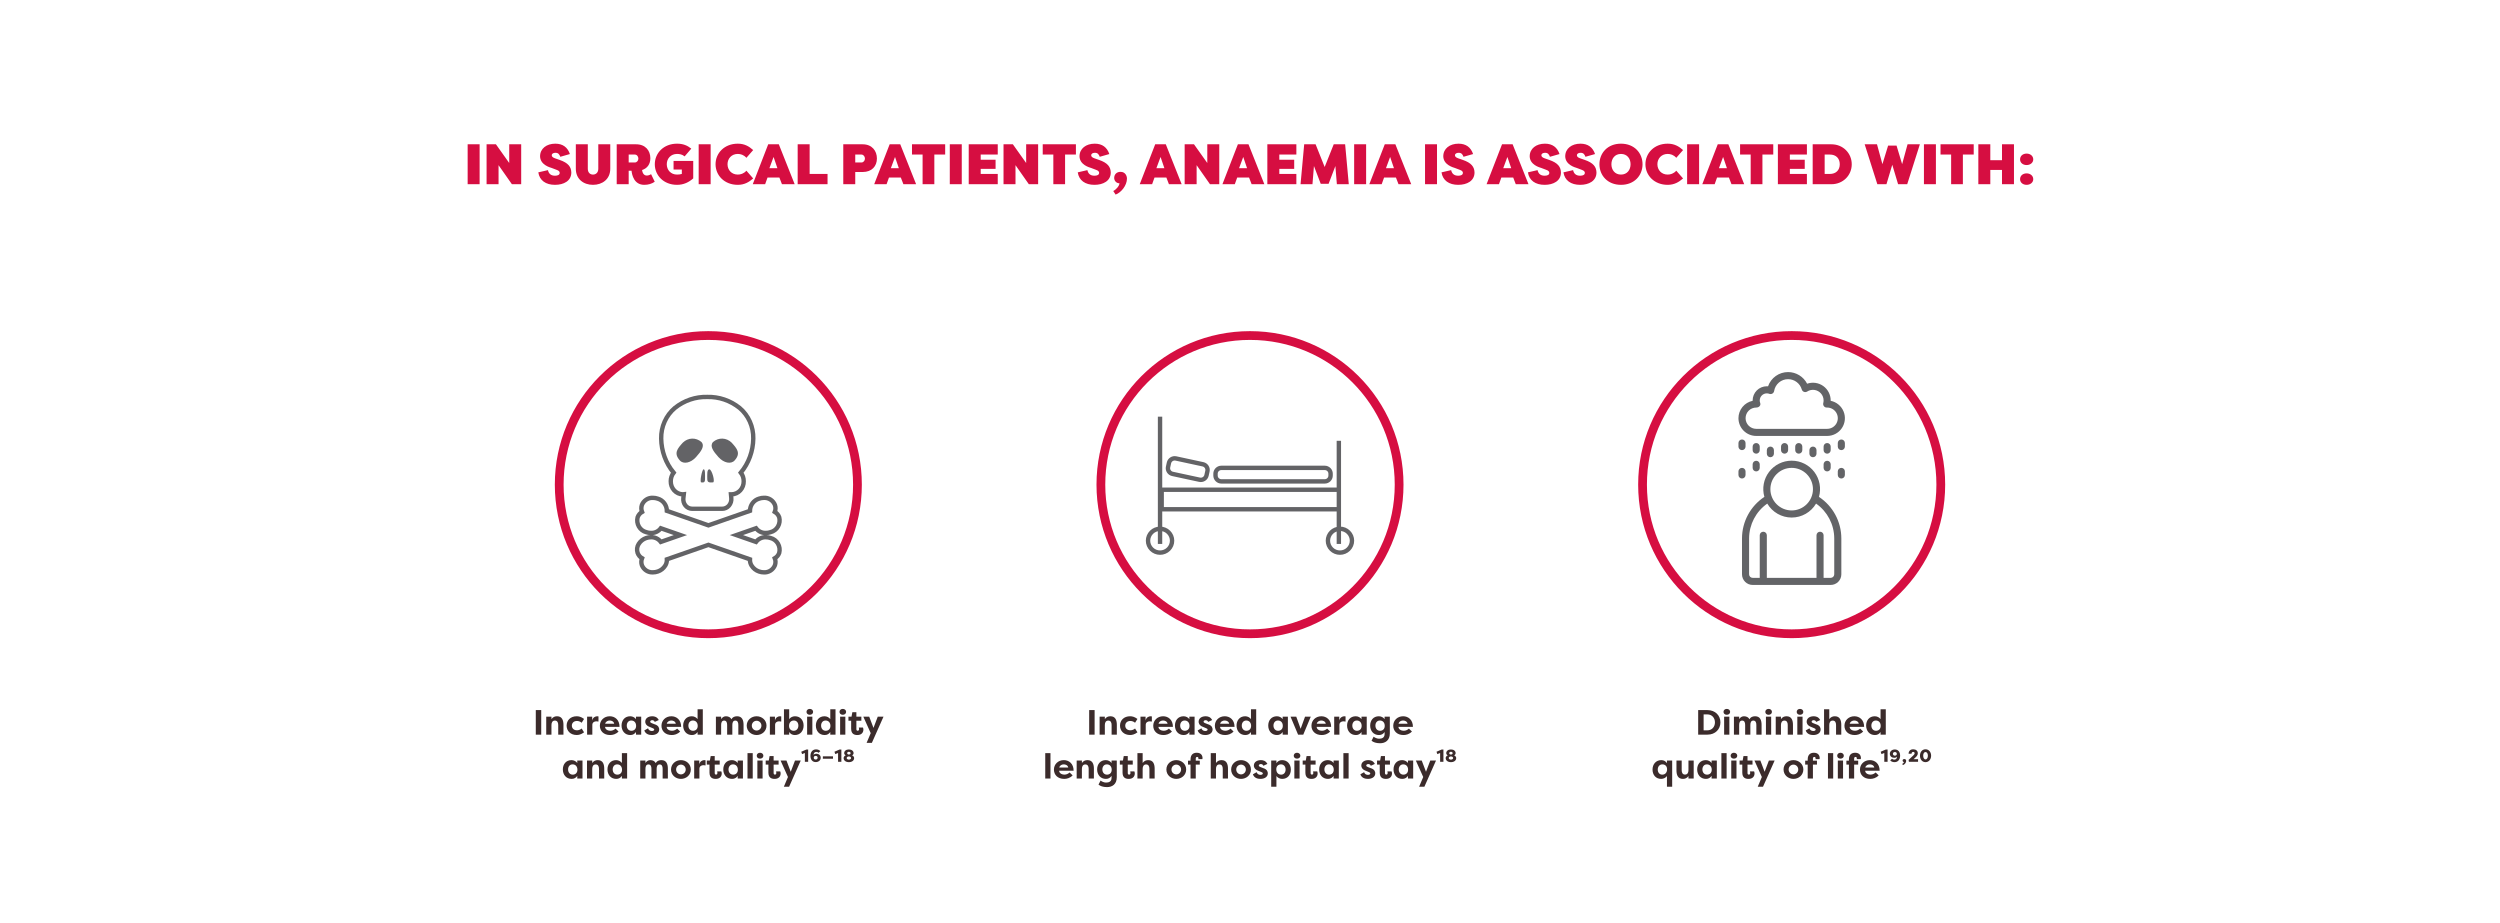 <svg width="1140" height="421" viewBox="0 0 1140 421" fill="none" xmlns="http://www.w3.org/2000/svg">
<rect width="1140" height="421" fill="white"/>
<path d="M218.708 65.8H213.248V84H218.708V65.8ZM233.425 84H237.663V65.8H232.203V74.328L226.145 65.8H221.881V84H227.341V75.316L233.425 84ZM245.468 78.592C246.014 82.258 248.848 84.286 253.086 84.286C257.038 84.286 260.522 82.518 260.522 78.644C260.444 76.122 259.17 74.276 255.114 72.898L253.086 72.196C251.968 71.806 251.604 71.338 251.604 70.818C251.604 70.012 252.41 69.674 253.32 69.674C254.646 69.674 255.114 70.48 255.504 71.494L259.872 70.246C258.832 67.204 256.674 65.514 253.216 65.514C249.238 65.514 246.274 67.75 246.274 71.286C246.352 75.16 250.72 76.33 251.63 76.616L253.684 77.396C255.01 77.812 255.218 78.384 255.218 78.826C255.218 79.736 254.334 80.126 253.086 80.126C251.292 80.126 250.226 79.268 249.862 77.578L245.468 78.592ZM262.577 65.8V76.954C262.577 81.712 266.139 84.286 270.403 84.286C274.667 84.286 278.281 81.712 278.281 76.954V65.8H272.821V76.954C272.821 78.696 271.729 79.606 270.403 79.606C269.077 79.606 268.037 78.696 268.037 76.954V65.8H262.577ZM287.978 77.864C288.186 79.736 289.096 84.286 293.802 84.286C295.596 84.286 297.182 83.818 298.56 82.882L296.896 79.424C296.194 79.866 295.544 80.048 294.92 80.048C293.854 80.048 293.022 79.268 292.788 77.526C295.18 76.772 296.558 74.848 296.558 72.144C296.558 68.686 294.322 65.8 290.058 65.8H281.218V84H286.678V77.864H287.978ZM286.678 70.48H289.486C290.422 70.48 291.098 71.364 291.098 72.326C291.098 73.236 290.422 74.094 289.486 74.094H286.678V70.48ZM315.229 67.776C313.435 66.346 311.511 65.514 308.729 65.514C302.619 65.514 298.589 69.83 298.589 74.9C298.589 79.97 302.619 84.286 308.729 84.286C311.771 84.286 314.137 83.09 316.113 81.348V73.392H307.143V77.318H310.913V79.32C310.289 79.528 309.327 79.606 308.729 79.606C305.921 79.606 304.049 77.526 304.049 74.9C304.049 72.274 305.921 70.194 308.729 70.194C309.847 70.194 311.069 70.376 312.187 71.312L315.229 67.776ZM324.054 65.8H318.594V84H324.054V65.8ZM326.291 74.9C326.291 79.97 330.321 84.286 336.431 84.286C339.447 84.286 341.501 83.064 343.451 81.374L340.357 77.838C339.135 79.216 337.679 79.606 336.431 79.606C333.623 79.606 331.751 77.526 331.751 74.9C331.751 72.274 333.623 70.194 336.431 70.194C337.679 70.194 339.135 70.584 340.357 71.962L343.451 68.426C341.501 66.684 339.447 65.514 336.431 65.514C330.321 65.514 326.291 69.83 326.291 74.9ZM348.901 84L349.993 80.958H355.401L356.571 84H362.369L355.141 65.8H350.305L343.259 84H348.901ZM352.749 71.572L354.491 76.694H350.851L352.749 71.572ZM369.198 65.8H363.738V84H377.362V79.32H369.198V65.8ZM389.993 70.48H392.801C393.737 70.48 394.413 71.364 394.413 72.326C394.413 73.236 393.737 74.094 392.801 74.094H389.993V70.48ZM393.373 78.436C397.585 78.436 399.873 75.758 399.873 72.274C399.873 68.79 397.637 65.8 393.373 65.8H384.533V84H389.993V78.436H393.373ZM404.278 84L405.37 80.958H410.778L411.948 84H417.746L410.518 65.8H405.682L398.636 84H404.278ZM408.126 71.572L409.868 76.694H406.228L408.126 71.572ZM415.866 65.8V70.48H420.702V84H426.058V70.48H430.998V65.8H415.866ZM438.566 65.8H433.106V84H438.566V65.8ZM454.972 84V79.32H447.198V77.006H453.984V72.846H447.198V70.48H454.972V65.8H441.738V84H454.972ZM469.151 84H473.389V65.8H467.929V74.328L461.871 65.8H457.607V84H463.067V75.316L469.151 84ZM475.483 65.8V70.48H480.319V84H485.675V70.48H490.615V65.8H475.483ZM491.452 78.592C491.998 82.258 494.832 84.286 499.07 84.286C503.022 84.286 506.506 82.518 506.506 78.644C506.428 76.122 505.154 74.276 501.098 72.898L499.07 72.196C497.952 71.806 497.588 71.338 497.588 70.818C497.588 70.012 498.394 69.674 499.304 69.674C500.63 69.674 501.098 70.48 501.488 71.494L505.856 70.246C504.816 67.204 502.658 65.514 499.2 65.514C495.222 65.514 492.258 67.75 492.258 71.286C492.336 75.16 496.704 76.33 497.614 76.616L499.668 77.396C500.994 77.812 501.202 78.384 501.202 78.826C501.202 79.736 500.318 80.126 499.07 80.126C497.276 80.126 496.21 79.268 495.846 77.578L491.452 78.592ZM508.718 88.732C511.24 87.822 513.892 84.572 513.892 81.426C513.892 80.36 513.242 78.358 510.954 78.358C509.056 78.358 508.068 79.684 508.068 81.166C508.068 82.284 508.926 83.584 510.486 83.584C510.408 84.91 508.692 86.626 507.652 87.12L508.718 88.732ZM525.366 84L526.458 80.958H531.866L533.036 84H538.834L531.606 65.8H526.77L519.724 84H525.366ZM529.214 71.572L530.956 76.694H527.316L529.214 71.572ZM551.747 84H555.985V65.8H550.525V74.328L544.467 65.8H540.203V84H545.663V75.316L551.747 84ZM563.071 84L564.163 80.958H569.571L570.741 84H576.539L569.311 65.8H564.475L557.429 84H563.071ZM566.919 71.572L568.661 76.694H565.021L566.919 71.572ZM591.142 84V79.32H583.368V77.006H590.154V72.846H583.368V70.48H591.142V65.8H577.908V84H591.142ZM605.841 83.818L608.935 75.706L609.611 84H615.045L613.381 65.8H608.181L604.047 76.148L599.913 65.8H594.713L593.049 84H598.483L599.159 75.706L602.253 83.818H605.841ZM622.952 65.8H617.492V84H622.952V65.8ZM630.051 84L631.143 80.958H636.551L637.721 84H643.519L636.291 65.8H631.455L624.409 84H630.051ZM633.899 71.572L635.641 76.694H632.001L633.899 71.572ZM655.275 65.8H649.815V84H655.275V65.8ZM657.329 78.592C657.875 82.258 660.709 84.286 664.947 84.286C668.899 84.286 672.383 82.518 672.383 78.644C672.305 76.122 671.031 74.276 666.975 72.898L664.947 72.196C663.829 71.806 663.465 71.338 663.465 70.818C663.465 70.012 664.271 69.674 665.181 69.674C666.507 69.674 666.975 70.48 667.365 71.494L671.733 70.246C670.693 67.204 668.535 65.514 665.077 65.514C661.099 65.514 658.135 67.75 658.135 71.286C658.213 75.16 662.581 76.33 663.491 76.616L665.545 77.396C666.871 77.812 667.079 78.384 667.079 78.826C667.079 79.736 666.195 80.126 664.947 80.126C663.153 80.126 662.087 79.268 661.723 77.578L657.329 78.592ZM683.524 84L684.616 80.958H690.024L691.194 84H696.992L689.764 65.8H684.928L677.882 84H683.524ZM687.372 71.572L689.114 76.694H685.474L687.372 71.572ZM696.736 78.592C697.282 82.258 700.116 84.286 704.354 84.286C708.306 84.286 711.79 82.518 711.79 78.644C711.712 76.122 710.438 74.276 706.382 72.898L704.354 72.196C703.236 71.806 702.872 71.338 702.872 70.818C702.872 70.012 703.678 69.674 704.588 69.674C705.914 69.674 706.382 70.48 706.772 71.494L711.14 70.246C710.1 67.204 707.942 65.514 704.484 65.514C700.506 65.514 697.542 67.75 697.542 71.286C697.62 75.16 701.988 76.33 702.898 76.616L704.952 77.396C706.278 77.812 706.486 78.384 706.486 78.826C706.486 79.736 705.602 80.126 704.354 80.126C702.56 80.126 701.494 79.268 701.13 77.578L696.736 78.592ZM712.935 78.592C713.481 82.258 716.315 84.286 720.553 84.286C724.505 84.286 727.989 82.518 727.989 78.644C727.911 76.122 726.637 74.276 722.581 72.898L720.553 72.196C719.435 71.806 719.071 71.338 719.071 70.818C719.071 70.012 719.877 69.674 720.787 69.674C722.113 69.674 722.581 70.48 722.971 71.494L727.339 70.246C726.299 67.204 724.141 65.514 720.683 65.514C716.705 65.514 713.741 67.75 713.741 71.286C713.819 75.16 718.187 76.33 719.097 76.616L721.151 77.396C722.477 77.812 722.685 78.384 722.685 78.826C722.685 79.736 721.801 80.126 720.553 80.126C718.759 80.126 717.693 79.268 717.329 77.578L712.935 78.592ZM739.17 84.286C745.306 84.286 748.998 79.97 748.998 74.9C748.998 69.83 745.306 65.514 739.17 65.514C733.034 65.514 729.342 69.83 729.342 74.9C729.342 79.97 733.034 84.286 739.17 84.286ZM739.17 79.606C736.362 79.606 734.802 77.448 734.802 74.9C734.802 72.326 736.362 70.194 739.17 70.194C741.978 70.194 743.538 72.326 743.538 74.9C743.538 77.448 741.978 79.606 739.17 79.606ZM750.314 74.9C750.314 79.97 754.344 84.286 760.454 84.286C763.47 84.286 765.524 83.064 767.474 81.374L764.38 77.838C763.158 79.216 761.702 79.606 760.454 79.606C757.646 79.606 755.774 77.526 755.774 74.9C755.774 72.274 757.646 70.194 760.454 70.194C761.702 70.194 763.158 70.584 764.38 71.962L767.474 68.426C765.524 66.684 763.47 65.514 760.454 65.514C754.344 65.514 750.314 69.83 750.314 74.9ZM774.788 65.8H769.328V84H774.788V65.8ZM781.887 84L782.979 80.958H788.387L789.557 84H795.355L788.127 65.8H783.291L776.245 84H781.887ZM785.735 71.572L787.477 76.694H783.837L785.735 71.572ZM793.475 65.8V70.48H798.311V84H803.667V70.48H808.607V65.8H793.475ZM823.949 84V79.32H816.175V77.006H822.961V72.846H816.175V70.48H823.949V65.8H810.715V84H823.949ZM835.138 84C840.442 84 844.394 79.944 844.394 74.9C844.394 69.882 840.442 65.8 835.138 65.8H826.584V84H835.138ZM834.384 70.48C837.192 70.454 838.934 72.196 838.934 74.9C838.934 77.604 837.192 79.32 834.384 79.32H832.044V70.48H834.384ZM864.827 66.398H860.979L858.379 74.848L855.909 65.8H850.293L856.065 84H860.225L862.877 75.134L865.529 84H869.689L875.461 65.8H869.845L867.375 74.848L864.827 66.398ZM882.775 65.8H877.315V84H882.775V65.8ZM884.881 65.8V70.48H889.717V84H895.073V70.48H900.013V65.8H884.881ZM918.371 84V65.8H912.911V73.054H907.581V65.8H902.121V84H907.581V77.5H912.911V84H918.371ZM921.155 81.712C921.155 83.194 922.377 84.286 924.145 84.286C925.835 84.286 927.161 83.194 927.161 81.712C927.161 80.152 925.835 79.06 924.145 79.06C922.377 79.06 921.155 80.152 921.155 81.712ZM921.155 72.69C921.155 74.172 922.377 75.264 924.145 75.264C925.835 75.264 927.161 74.172 927.161 72.69C927.161 71.13 925.835 70.038 924.145 70.038C922.377 70.038 921.155 71.13 921.155 72.69Z" fill="#D60E41"/>
<circle cx="323" cy="221" r="68" fill="white" stroke="#D60E41" stroke-width="4"/>
<path d="M343.496 199.998C343.55 197.324 343.016 194.674 341.934 192.251C340.853 189.827 339.253 187.696 337.258 186.02C333.032 182.636 327.824 180.867 322.501 181.008C317.18 180.868 311.973 182.637 307.749 186.02C305.752 187.694 304.15 189.825 303.067 192.249C301.985 194.673 301.45 197.324 301.504 199.998C301.587 205.714 303.597 211.216 307.179 215.539C306.323 216.639 305.86 218.015 305.869 219.432C305.834 220.981 306.39 222.481 307.413 223.604C308.436 224.726 309.844 225.379 311.327 225.419C311.489 225.42 311.65 225.411 311.811 225.393L311.617 227.097C311.538 227.713 311.584 228.339 311.752 228.935C311.92 229.532 312.206 230.084 312.593 230.557C312.979 231.018 313.456 231.386 313.991 231.635C314.527 231.884 315.108 232.009 315.694 232H329.297C329.885 232.007 330.467 231.883 331.005 231.635C331.544 231.387 332.025 231.022 332.416 230.564C332.811 230.097 333.109 229.55 333.29 228.957C333.472 228.363 333.533 227.737 333.47 227.118L333.314 225.405C333.434 225.405 333.557 225.419 333.677 225.419C335.159 225.376 336.565 224.723 337.586 223.601C338.608 222.479 339.163 220.98 339.129 219.432C339.138 218.014 338.674 216.638 337.817 215.539C341.401 211.217 343.412 205.714 343.496 199.998V199.998Z" stroke="#636366" stroke-width="2"/>
<path d="M319.849 201.548C321.499 203.378 319.772 205.786 317.366 208.455C314.959 211.123 311.666 211.801 310.016 209.973C307.028 206.659 308.979 204.496 311.385 201.828C312.541 200.7 314.023 200.055 315.571 200.003C317.118 199.952 318.633 200.499 319.849 201.548Z" fill="#636366"/>
<path d="M325.151 201.547C323.501 203.377 325.229 205.787 327.636 208.456C330.042 211.124 333.333 211.802 334.983 209.972C337.973 206.66 336.022 204.495 333.613 201.829C332.458 200.702 330.977 200.055 329.429 200.003C327.882 199.952 326.367 200.498 325.151 201.547Z" fill="#636366"/>
<path d="M321.489 218.472C321.489 220.335 320.54 219.971 319.765 219.971C318.99 219.971 320.086 214 320.861 214C321.636 214 321.489 216.608 321.489 218.472Z" fill="#636366"/>
<path d="M322.516 218.472C322.516 220.335 323.94 219.971 325.103 219.971C326.266 219.971 324.619 214 323.459 214C322.298 214 322.516 216.608 322.516 218.472Z" fill="#636366"/>
<path d="M351.429 245.349C350.715 245.099 349.966 244.97 349.212 244.97C348.354 244.939 347.502 245.117 346.724 245.491C345.947 245.864 345.267 246.422 344.742 247.118L335.8 244L344.742 240.882C345.267 241.578 345.947 242.137 346.724 242.511C347.501 242.884 348.354 243.063 349.212 243.032C349.966 243.032 350.715 242.904 351.429 242.653C352.118 242.473 352.765 242.155 353.334 241.717C353.903 241.28 354.383 240.731 354.745 240.104C355.107 239.476 355.345 238.782 355.446 238.06C355.546 237.338 355.507 236.603 355.33 235.896C354.964 234.858 354.248 233.987 353.311 233.442C353.708 232.425 353.73 231.296 353.375 230.264C352.969 229.252 352.267 228.395 351.365 227.812C350.463 227.228 349.406 226.948 348.342 227.008C347.587 227.009 346.838 227.138 346.125 227.389C344.943 227.733 343.901 228.459 343.155 229.459C342.408 230.459 341.996 231.68 341.981 232.94L323.04 239.557L304.096 232.947C304.081 231.688 303.67 230.467 302.923 229.467C302.177 228.467 301.136 227.74 299.954 227.397C299.24 227.146 298.49 227.017 297.735 227.015C296.671 226.954 295.614 227.234 294.712 227.817C293.81 228.4 293.107 229.257 292.702 230.268C292.35 231.302 292.375 232.43 292.77 233.447C291.833 233.99 291.116 234.859 290.747 235.896C290.57 236.603 290.531 237.338 290.631 238.06C290.732 238.782 290.97 239.476 291.332 240.104C291.694 240.731 292.174 241.28 292.743 241.717C293.312 242.155 293.959 242.473 294.648 242.653C295.362 242.904 296.111 243.032 296.865 243.032C297.723 243.063 298.576 242.884 299.353 242.511C300.13 242.137 300.81 241.578 301.335 240.882L310.277 244L301.335 247.118C300.81 246.422 300.13 245.864 299.353 245.491C298.575 245.117 297.723 244.939 296.865 244.97C296.111 244.97 295.362 245.099 294.648 245.349C293.248 245.816 292.048 246.765 291.25 248.035C290.868 248.629 290.623 249.304 290.536 250.01C290.449 250.716 290.521 251.433 290.747 252.106C291.116 253.144 291.833 254.012 292.77 254.556C292.373 255.572 292.349 256.701 292.702 257.734C293.107 258.745 293.81 259.602 294.712 260.185C295.614 260.768 296.671 261.049 297.735 260.987C298.49 260.986 299.24 260.857 299.954 260.606C301.354 260.14 302.553 259.191 303.35 257.922C303.885 257.07 304.147 256.068 304.098 255.055L323.04 248.45L341.979 255.055C341.928 256.069 342.188 257.073 342.723 257.927C343.52 259.198 344.723 260.146 346.125 260.611C346.838 260.862 347.587 260.991 348.342 260.992C349.406 261.053 350.463 260.772 351.364 260.189C352.266 259.606 352.969 258.75 353.375 257.739C353.73 256.707 353.708 255.577 353.311 254.56C354.248 254.015 354.964 253.145 355.33 252.106C355.507 251.4 355.546 250.665 355.446 249.943C355.345 249.221 355.107 248.526 354.745 247.898C354.383 247.271 353.903 246.723 353.334 246.285C352.765 245.848 352.118 245.53 351.429 245.349V245.349Z" stroke="#636366" stroke-width="2"/>
<path d="M246.8 323.8V335H244.32V323.8H246.8ZM249.079 335V326.792H251.463V327.912C252.151 326.952 253.015 326.616 254.007 326.616C256.311 326.616 256.935 328.456 256.935 330.536V335H254.551V330.584C254.551 329.448 254.135 328.584 253.031 328.584C251.927 328.584 251.463 329.464 251.463 330.6V335H249.079ZM258.379 330.888C258.379 328.456 260.155 326.616 262.971 326.616C263.819 326.616 264.923 326.792 266.331 327.832L265.243 329.576C264.443 328.856 263.499 328.76 263.083 328.76C261.691 328.76 260.763 329.64 260.763 330.888C260.763 332.136 261.691 333.016 263.083 333.016C263.499 333.016 264.443 332.92 265.243 332.2L266.331 333.944C264.923 334.984 263.819 335.16 262.971 335.16C260.155 335.16 258.379 333.32 258.379 330.888ZM270.039 326.792V328.584C270.311 327.096 271.575 326.616 272.295 326.616C272.567 326.616 272.647 326.632 272.903 326.68V329.032C272.567 328.952 272.135 328.92 271.895 328.92C270.999 328.92 270.103 329.448 270.103 330.536V335H267.719V326.792H270.039ZM278.031 328.552C277.263 328.552 276.239 328.904 275.951 330.008H280.063C279.903 328.952 278.831 328.552 278.031 328.552ZM280.687 332.248L282.063 333.56C280.895 334.84 279.343 335.176 278.239 335.176C275.199 335.176 273.535 333.272 273.535 330.936C273.535 328.52 275.423 326.616 278.063 326.616C280.335 326.616 282.511 328.184 282.511 331.448H275.903C275.951 332.472 276.895 333.224 278.415 333.224C279.263 333.224 280.111 332.792 280.687 332.248ZM285.811 330.872C285.811 332.184 286.611 333.24 287.923 333.24C289.091 333.24 290.067 332.488 290.067 331C290.067 329.48 289.155 328.552 287.859 328.552C286.547 328.552 285.811 329.608 285.811 330.872ZM290.003 326.792H292.387V335H290.003V333.8C289.411 334.648 288.627 335.176 287.427 335.176C284.931 335.176 283.427 333.256 283.427 330.856C283.427 328.552 284.819 326.616 287.379 326.616C288.483 326.616 289.443 327.16 290.003 327.912V326.792ZM293.798 333.08L295.526 332.104C295.766 333.048 296.598 333.336 297.254 333.336C297.782 333.336 298.326 333.128 298.326 332.712C298.326 332.44 298.166 332.248 297.718 332.088L296.278 331.48C294.326 330.792 294.23 329.496 294.23 329.128C294.23 327.48 295.686 326.616 297.446 326.616C298.39 326.616 299.638 326.872 300.406 328.344L298.566 329.192C298.358 328.536 297.766 328.408 297.398 328.408C296.95 328.408 296.486 328.664 296.486 329.08C296.486 329.432 296.838 329.624 297.254 329.784L298.486 330.264C300.422 330.824 300.598 332.088 300.598 332.632C300.598 334.312 299.046 335.176 297.238 335.176C296.022 335.176 294.358 334.792 293.798 333.08ZM306.125 328.552C305.357 328.552 304.333 328.904 304.045 330.008H308.157C307.997 328.952 306.925 328.552 306.125 328.552ZM308.781 332.248L310.157 333.56C308.989 334.84 307.437 335.176 306.333 335.176C303.293 335.176 301.629 333.272 301.629 330.936C301.629 328.52 303.517 326.616 306.157 326.616C308.429 326.616 310.605 328.184 310.605 331.448H303.997C304.045 332.472 304.989 333.224 306.509 333.224C307.357 333.224 308.205 332.792 308.781 332.248ZM313.905 330.872C313.905 332.184 314.705 333.24 316.017 333.24C317.185 333.24 318.161 332.488 318.161 331C318.161 329.48 317.249 328.552 315.953 328.552C314.641 328.552 313.905 329.608 313.905 330.872ZM318.097 323.432H320.481V335H318.097V333.8C317.505 334.648 316.721 335.176 315.521 335.176C313.025 335.176 311.521 333.256 311.521 330.856C311.521 328.552 312.913 326.616 315.473 326.616C316.577 326.616 317.537 327.16 318.097 327.912V323.432ZM335.302 328.584C334.262 328.584 333.942 329.496 333.942 330.6V335H331.574V330.584C331.574 329.464 331.254 328.584 330.198 328.584C329.158 328.584 328.838 329.496 328.838 330.6V335H326.454V326.792H328.838V327.912C329.366 327.096 330.134 326.616 331.03 326.616C332.278 326.616 333.126 327.16 333.542 327.992C334.166 326.792 335.35 326.616 336.134 326.616C338.438 326.616 339.062 328.456 339.062 330.536V335H336.678V330.584C336.678 329.464 336.358 328.584 335.302 328.584ZM340.504 330.888C340.504 328.328 342.632 326.616 345.016 326.616C347.416 326.616 349.528 328.344 349.528 330.888C349.528 333.448 347.416 335.176 345.016 335.176C342.632 335.176 340.504 333.464 340.504 330.888ZM342.824 330.888C342.824 332.184 343.848 333.128 345.016 333.128C346.2 333.128 347.208 332.168 347.208 330.888C347.208 329.624 346.2 328.664 345.016 328.664C343.848 328.664 342.824 329.608 342.824 330.888ZM353.383 326.792V328.584C353.655 327.096 354.919 326.616 355.639 326.616C355.911 326.616 355.991 326.632 356.247 326.68V329.032C355.911 328.952 355.479 328.92 355.239 328.92C354.343 328.92 353.447 329.448 353.447 330.536V335H351.063V326.792H353.383ZM366.445 330.856C366.445 333.256 364.941 335.176 362.445 335.176C361.245 335.176 360.461 334.648 359.869 333.8V335H357.485V323.432H359.869V327.912C360.429 327.16 361.389 326.616 362.493 326.616C365.053 326.616 366.445 328.552 366.445 330.856ZM364.061 330.872C364.061 329.608 363.325 328.552 362.013 328.552C360.717 328.552 359.805 329.48 359.805 331C359.805 332.488 360.781 333.24 361.949 333.24C363.261 333.24 364.061 332.184 364.061 330.872ZM370.432 335H368.048V326.792H370.432V335ZM367.76 324.616C367.76 323.816 368.4 323.256 369.264 323.256C370.112 323.256 370.784 323.816 370.784 324.616C370.784 325.4 370.112 325.944 369.264 325.944C368.4 325.944 367.76 325.4 367.76 324.616ZM374.42 330.872C374.42 332.184 375.22 333.24 376.532 333.24C377.7 333.24 378.676 332.488 378.676 331C378.676 329.48 377.764 328.552 376.468 328.552C375.156 328.552 374.42 329.608 374.42 330.872ZM378.612 323.432H380.996V335H378.612V333.8C378.02 334.648 377.236 335.176 376.036 335.176C373.54 335.176 372.036 333.256 372.036 330.856C372.036 328.552 373.428 326.616 375.988 326.616C377.092 326.616 378.052 327.16 378.612 327.912V323.432ZM385.479 335H383.095V326.792H385.479V335ZM382.807 324.616C382.807 323.816 383.447 323.256 384.311 323.256C385.159 323.256 385.831 323.816 385.831 324.616C385.831 325.4 385.159 325.944 384.311 325.944C383.447 325.944 382.807 325.4 382.807 324.616ZM390.507 324.776V326.792H392.779V328.664H390.507V332.504C390.507 332.856 390.651 333.224 391.115 333.224C391.579 333.224 391.739 332.84 391.739 332.456C391.739 332.216 391.675 331.88 391.627 331.752H393.515C393.659 332.056 393.707 332.44 393.707 332.728C393.707 333.944 392.907 335.176 390.971 335.176C389.531 335.176 388.123 334.664 388.123 332.28V328.664H386.891V326.792H388.299L388.667 324.776H390.507ZM398.308 331.928L400.26 326.792H402.884L397.572 338.744H395.172L397.044 334.312L393.668 326.792H396.356L398.308 331.928ZM259.045 350.872C259.045 352.184 259.845 353.24 261.157 353.24C262.325 353.24 263.301 352.488 263.301 351C263.301 349.48 262.389 348.552 261.093 348.552C259.781 348.552 259.045 349.608 259.045 350.872ZM263.237 346.792H265.621V355H263.237V353.8C262.645 354.648 261.861 355.176 260.661 355.176C258.165 355.176 256.661 353.256 256.661 350.856C256.661 348.552 258.053 346.616 260.613 346.616C261.717 346.616 262.677 347.16 263.237 347.912V346.792ZM267.672 355V346.792H270.056V347.912C270.744 346.952 271.608 346.616 272.6 346.616C274.904 346.616 275.528 348.456 275.528 350.536V355H273.144V350.584C273.144 349.448 272.728 348.584 271.624 348.584C270.52 348.584 270.056 349.464 270.056 350.6V355H267.672ZM279.389 350.872C279.389 352.184 280.189 353.24 281.501 353.24C282.669 353.24 283.645 352.488 283.645 351C283.645 349.48 282.733 348.552 281.437 348.552C280.125 348.552 279.389 349.608 279.389 350.872ZM283.581 343.432H285.965V355H283.581V353.8C282.989 354.648 282.205 355.176 281.005 355.176C278.509 355.176 277.005 353.256 277.005 350.856C277.005 348.552 278.397 346.616 280.957 346.616C282.061 346.616 283.021 347.16 283.581 347.912V343.432ZM300.786 348.584C299.746 348.584 299.426 349.496 299.426 350.6V355H297.058V350.584C297.058 349.464 296.738 348.584 295.682 348.584C294.642 348.584 294.322 349.496 294.322 350.6V355H291.938V346.792H294.322V347.912C294.85 347.096 295.618 346.616 296.514 346.616C297.762 346.616 298.61 347.16 299.026 347.992C299.65 346.792 300.834 346.616 301.618 346.616C303.922 346.616 304.546 348.456 304.546 350.536V355H302.162V350.584C302.162 349.464 301.842 348.584 300.786 348.584ZM305.989 350.888C305.989 348.328 308.117 346.616 310.501 346.616C312.901 346.616 315.013 348.344 315.013 350.888C315.013 353.448 312.901 355.176 310.501 355.176C308.117 355.176 305.989 353.464 305.989 350.888ZM308.309 350.888C308.309 352.184 309.333 353.128 310.501 353.128C311.685 353.128 312.693 352.168 312.693 350.888C312.693 349.624 311.685 348.664 310.501 348.664C309.333 348.664 308.309 349.608 308.309 350.888ZM318.867 346.792V348.584C319.139 347.096 320.403 346.616 321.123 346.616C321.395 346.616 321.475 346.632 321.731 346.68V349.032C321.395 348.952 320.963 348.92 320.723 348.92C319.827 348.92 318.931 349.448 318.931 350.536V355H316.547V346.792H318.867ZM325.913 344.776V346.792H328.185V348.664H325.913V352.504C325.913 352.856 326.057 353.224 326.521 353.224C326.985 353.224 327.145 352.84 327.145 352.456C327.145 352.216 327.081 351.88 327.033 351.752H328.921C329.065 352.056 329.113 352.44 329.113 352.728C329.113 353.944 328.313 355.176 326.377 355.176C324.937 355.176 323.529 354.664 323.529 352.28V348.664H322.297V346.792H323.705L324.073 344.776H325.913ZM332.201 350.872C332.201 352.184 333.001 353.24 334.313 353.24C335.481 353.24 336.457 352.488 336.457 351C336.457 349.48 335.545 348.552 334.249 348.552C332.937 348.552 332.201 349.608 332.201 350.872ZM336.393 346.792H338.777V355H336.393V353.8C335.801 354.648 335.017 355.176 333.817 355.176C331.321 355.176 329.817 353.256 329.817 350.856C329.817 348.552 331.209 346.616 333.769 346.616C334.873 346.616 335.833 347.16 336.393 347.912V346.792ZM343.245 355H340.861V343.432H343.245V355ZM347.745 355H345.361V346.792H347.745V355ZM345.073 344.616C345.073 343.816 345.713 343.256 346.577 343.256C347.425 343.256 348.097 343.816 348.097 344.616C348.097 345.4 347.425 345.944 346.577 345.944C345.713 345.944 345.073 345.4 345.073 344.616ZM352.773 344.776V346.792H355.045V348.664H352.773V352.504C352.773 352.856 352.917 353.224 353.381 353.224C353.845 353.224 354.005 352.84 354.005 352.456C354.005 352.216 353.941 351.88 353.893 351.752H355.781C355.925 352.056 355.973 352.44 355.973 352.728C355.973 353.944 355.173 355.176 353.237 355.176C351.797 355.176 350.389 354.664 350.389 352.28V348.664H349.157V346.792H350.565L350.933 344.776H352.773ZM360.574 351.928L362.526 346.792H365.15L359.838 358.744H357.438L359.31 354.312L355.934 346.792H358.622L360.574 351.928ZM365.753 343.88L365.369 342.792L367.673 341.8H368.521V347.368H367.017V343.368L365.753 343.88ZM372.188 342.872C371.548 342.872 371.02 343.288 370.988 344.184H371.036C371.34 343.816 371.82 343.704 372.22 343.704C373.164 343.704 374.252 344.248 374.252 345.544C374.252 346.664 373.276 347.512 371.98 347.512C370.444 347.512 369.564 346.344 369.564 344.696C369.564 343.08 370.396 341.72 372.124 341.72C372.844 341.72 373.612 341.96 374.076 342.52L373.26 343.288C372.86 342.888 372.444 342.872 372.188 342.872ZM371.948 344.68C371.324 344.68 371.068 345.096 371.068 345.512C371.068 345.944 371.356 346.344 371.948 346.344C372.46 346.344 372.844 346.04 372.844 345.528C372.844 345.048 372.524 344.68 371.948 344.68ZM375.224 345.976V344.888H379.848V345.976H375.224ZM380.894 343.88L380.51 342.792L382.814 341.8H383.662V347.368H382.158V343.368L380.894 343.88ZM387.089 344.072C387.585 344.072 387.873 343.736 387.873 343.448C387.873 343.048 387.521 342.824 387.089 342.824C386.657 342.824 386.305 343.048 386.305 343.448C386.305 343.736 386.593 344.072 387.089 344.072ZM387.089 344.936C386.449 344.936 386.081 345.336 386.081 345.672C386.081 346.056 386.545 346.392 387.089 346.392C387.633 346.392 388.097 346.056 388.097 345.672C388.097 345.336 387.729 344.936 387.089 344.936ZM387.089 347.544C385.729 347.544 384.689 346.84 384.689 345.656C384.689 345.224 385.057 344.616 385.649 344.44C385.201 344.248 384.945 343.816 384.945 343.448C384.945 342.408 385.857 341.752 387.089 341.752C388.321 341.752 389.233 342.408 389.233 343.448C389.233 343.816 388.977 344.248 388.529 344.44C389.121 344.616 389.489 345.224 389.489 345.656C389.489 346.84 388.449 347.544 387.089 347.544Z" fill="#3B2B2B"/>
<circle cx="570" cy="221" r="68" fill="white" stroke="#D60E41" stroke-width="4"/>
<path d="M616.5 246.56C616.5 248.003 615.922 249.387 614.893 250.407C613.865 251.427 612.47 252 611.015 252C610.295 252 609.581 251.86 608.916 251.586C608.25 251.313 607.645 250.912 607.136 250.407C606.626 249.902 606.222 249.302 605.947 248.642C605.671 247.982 605.529 247.275 605.529 246.56C605.529 245.846 605.671 245.138 605.947 244.478C606.222 243.818 606.626 243.219 607.136 242.714C607.645 242.208 608.25 241.808 608.916 241.534C609.581 241.261 610.295 241.121 611.015 241.121C612.47 241.121 613.865 241.694 614.893 242.714C615.922 243.734 616.5 245.118 616.5 246.56V246.56ZM534.467 246.56C534.467 247.275 534.325 247.982 534.049 248.642C533.773 249.302 533.369 249.902 532.86 250.407C532.35 250.912 531.746 251.313 531.08 251.586C530.414 251.86 529.701 252 528.981 252C527.527 251.999 526.133 251.425 525.105 250.405C524.077 249.385 523.5 248.002 523.5 246.56C523.5 245.118 524.078 243.734 525.107 242.714C526.135 241.694 527.53 241.121 528.985 241.121C530.439 241.122 531.833 241.695 532.861 242.715C533.889 243.735 534.467 245.118 534.467 246.56V246.56ZM610.516 201.01V248.044V201.01ZM528.981 190V248.044V190ZM606.751 216.877C606.749 217.576 606.468 218.246 605.969 218.74C605.471 219.235 604.795 219.513 604.09 219.515H556.934C556.229 219.513 555.553 219.235 555.055 218.74C554.556 218.246 554.275 217.576 554.273 216.877V215.986C554.277 215.287 554.558 214.619 555.056 214.126C555.555 213.632 556.23 213.355 556.934 213.353H604.094C604.798 213.355 605.474 213.633 605.972 214.127C606.471 214.621 606.752 215.291 606.754 215.99L606.751 216.877ZM550.179 216.741C550.028 217.424 549.61 218.019 549.017 218.397C548.424 218.776 547.704 218.906 547.015 218.759L534.669 216.098C533.98 215.948 533.38 215.533 532.999 214.945C532.618 214.358 532.487 213.644 532.635 212.961L533.048 211.072C533.2 210.389 533.618 209.794 534.211 209.416C534.803 209.038 535.523 208.908 536.212 209.054L548.558 211.715C549.247 211.865 549.847 212.28 550.228 212.868C550.609 213.456 550.741 214.17 550.593 214.853L550.179 216.741ZM610.516 232.218H529.729V223.315H610.516V232.218Z" stroke="#636366" stroke-width="2" stroke-miterlimit="10"/>
<path d="M499.144 323.8V335H496.664V323.8H499.144ZM501.422 335V326.792H503.806V327.912C504.494 326.952 505.358 326.616 506.35 326.616C508.654 326.616 509.278 328.456 509.278 330.536V335H506.894V330.584C506.894 329.448 506.478 328.584 505.374 328.584C504.27 328.584 503.806 329.464 503.806 330.6V335H501.422ZM510.723 330.888C510.723 328.456 512.499 326.616 515.315 326.616C516.163 326.616 517.267 326.792 518.675 327.832L517.587 329.576C516.787 328.856 515.843 328.76 515.427 328.76C514.035 328.76 513.107 329.64 513.107 330.888C513.107 332.136 514.035 333.016 515.427 333.016C515.843 333.016 516.787 332.92 517.587 332.2L518.675 333.944C517.267 334.984 516.163 335.16 515.315 335.16C512.499 335.16 510.723 333.32 510.723 330.888ZM522.383 326.792V328.584C522.655 327.096 523.919 326.616 524.639 326.616C524.911 326.616 524.991 326.632 525.247 326.68V329.032C524.911 328.952 524.479 328.92 524.239 328.92C523.343 328.92 522.447 329.448 522.447 330.536V335H520.063V326.792H522.383ZM530.375 328.552C529.607 328.552 528.583 328.904 528.295 330.008H532.407C532.247 328.952 531.175 328.552 530.375 328.552ZM533.031 332.248L534.407 333.56C533.239 334.84 531.687 335.176 530.583 335.176C527.543 335.176 525.879 333.272 525.879 330.936C525.879 328.52 527.767 326.616 530.407 326.616C532.679 326.616 534.855 328.184 534.855 331.448H528.247C528.295 332.472 529.239 333.224 530.759 333.224C531.607 333.224 532.455 332.792 533.031 332.248ZM538.155 330.872C538.155 332.184 538.955 333.24 540.267 333.24C541.435 333.24 542.411 332.488 542.411 331C542.411 329.48 541.499 328.552 540.203 328.552C538.891 328.552 538.155 329.608 538.155 330.872ZM542.347 326.792H544.731V335H542.347V333.8C541.755 334.648 540.971 335.176 539.771 335.176C537.275 335.176 535.771 333.256 535.771 330.856C535.771 328.552 537.163 326.616 539.723 326.616C540.827 326.616 541.787 327.16 542.347 327.912V326.792ZM546.142 333.08L547.87 332.104C548.11 333.048 548.942 333.336 549.598 333.336C550.126 333.336 550.67 333.128 550.67 332.712C550.67 332.44 550.51 332.248 550.062 332.088L548.622 331.48C546.67 330.792 546.574 329.496 546.574 329.128C546.574 327.48 548.03 326.616 549.79 326.616C550.734 326.616 551.982 326.872 552.75 328.344L550.91 329.192C550.702 328.536 550.11 328.408 549.742 328.408C549.294 328.408 548.83 328.664 548.83 329.08C548.83 329.432 549.182 329.624 549.598 329.784L550.83 330.264C552.766 330.824 552.942 332.088 552.942 332.632C552.942 334.312 551.39 335.176 549.582 335.176C548.366 335.176 546.702 334.792 546.142 333.08ZM558.469 328.552C557.701 328.552 556.677 328.904 556.389 330.008H560.501C560.341 328.952 559.269 328.552 558.469 328.552ZM561.125 332.248L562.501 333.56C561.333 334.84 559.781 335.176 558.677 335.176C555.637 335.176 553.973 333.272 553.973 330.936C553.973 328.52 555.861 326.616 558.501 326.616C560.773 326.616 562.949 328.184 562.949 331.448H556.341C556.389 332.472 557.333 333.224 558.853 333.224C559.701 333.224 560.549 332.792 561.125 332.248ZM566.248 330.872C566.248 332.184 567.048 333.24 568.36 333.24C569.528 333.24 570.504 332.488 570.504 331C570.504 329.48 569.592 328.552 568.296 328.552C566.984 328.552 566.248 329.608 566.248 330.872ZM570.44 323.432H572.824V335H570.44V333.8C569.848 334.648 569.064 335.176 567.864 335.176C565.368 335.176 563.864 333.256 563.864 330.856C563.864 328.552 565.256 326.616 567.816 326.616C568.92 326.616 569.88 327.16 570.44 327.912V323.432ZM580.701 330.872C580.701 332.184 581.501 333.24 582.813 333.24C583.981 333.24 584.957 332.488 584.957 331C584.957 329.48 584.045 328.552 582.749 328.552C581.437 328.552 580.701 329.608 580.701 330.872ZM584.893 326.792H587.277V335H584.893V333.8C584.301 334.648 583.517 335.176 582.317 335.176C579.821 335.176 578.317 333.256 578.317 330.856C578.317 328.552 579.709 326.616 582.269 326.616C583.373 326.616 584.333 327.16 584.893 327.912V326.792ZM597.713 326.792L594.289 335H591.921L588.481 326.792H591.089L593.089 332.328L595.105 326.792H597.713ZM602.516 328.552C601.748 328.552 600.724 328.904 600.436 330.008H604.548C604.388 328.952 603.316 328.552 602.516 328.552ZM605.172 332.248L606.548 333.56C605.38 334.84 603.828 335.176 602.724 335.176C599.684 335.176 598.02 333.272 598.02 330.936C598.02 328.52 599.908 326.616 602.548 326.616C604.82 326.616 606.996 328.184 606.996 331.448H600.388C600.436 332.472 601.38 333.224 602.9 333.224C603.748 333.224 604.596 332.792 605.172 332.248ZM610.711 326.792V328.584C610.983 327.096 612.247 326.616 612.967 326.616C613.239 326.616 613.319 326.632 613.575 326.68V329.032C613.239 328.952 612.807 328.92 612.567 328.92C611.671 328.92 610.775 329.448 610.775 330.536V335H608.391V326.792H610.711ZM616.655 330.872C616.655 332.184 617.455 333.24 618.767 333.24C619.935 333.24 620.911 332.488 620.911 331C620.911 329.48 619.999 328.552 618.703 328.552C617.391 328.552 616.655 329.608 616.655 330.872ZM620.847 326.792H623.231V335H620.847V333.8C620.255 334.648 619.471 335.176 618.271 335.176C615.775 335.176 614.271 333.256 614.271 330.856C614.271 328.552 615.663 326.616 618.223 326.616C619.327 326.616 620.287 327.16 620.847 327.912V326.792ZM627.186 330.872C627.186 332.184 627.986 333.24 629.298 333.24C630.466 333.24 631.442 332.488 631.442 331C631.442 329.48 630.53 328.552 629.234 328.552C627.922 328.552 627.186 329.608 627.186 330.872ZM633.762 326.792V334.424C633.762 337.656 631.65 338.92 629.314 338.92C627.49 338.92 626.258 338.456 625.426 337.784L626.37 335.928C626.85 336.344 627.922 336.856 628.834 336.856C630.066 336.856 631.378 336.488 631.378 334.696V333.8C630.786 334.648 630.002 335.176 628.802 335.176C626.306 335.176 624.802 333.256 624.802 330.856C624.802 328.552 626.194 326.616 628.754 326.616C629.858 326.616 630.818 327.16 631.378 327.912V326.792H633.762ZM639.813 328.552C639.045 328.552 638.021 328.904 637.733 330.008H641.845C641.685 328.952 640.613 328.552 639.813 328.552ZM642.469 332.248L643.845 333.56C642.677 334.84 641.125 335.176 640.021 335.176C636.981 335.176 635.317 333.272 635.317 330.936C635.317 328.52 637.205 326.616 639.845 326.616C642.117 326.616 644.293 328.184 644.293 331.448H637.685C637.733 332.472 638.677 333.224 640.197 333.224C641.045 333.224 641.893 332.792 642.469 332.248ZM479.018 355H476.634V343.432H479.018V355ZM485.086 348.552C484.318 348.552 483.294 348.904 483.006 350.008H487.118C486.958 348.952 485.886 348.552 485.086 348.552ZM487.742 352.248L489.118 353.56C487.95 354.84 486.398 355.176 485.294 355.176C482.254 355.176 480.59 353.272 480.59 350.936C480.59 348.52 482.478 346.616 485.118 346.616C487.39 346.616 489.566 348.184 489.566 351.448H482.958C483.006 352.472 483.95 353.224 485.47 353.224C486.318 353.224 487.166 352.792 487.742 352.248ZM490.962 355V346.792H493.346V347.912C494.034 346.952 494.898 346.616 495.89 346.616C498.194 346.616 498.818 348.456 498.818 350.536V355H496.434V350.584C496.434 349.448 496.018 348.584 494.914 348.584C493.81 348.584 493.346 349.464 493.346 350.6V355H490.962ZM502.678 350.872C502.678 352.184 503.478 353.24 504.79 353.24C505.958 353.24 506.934 352.488 506.934 351C506.934 349.48 506.022 348.552 504.726 348.552C503.414 348.552 502.678 349.608 502.678 350.872ZM509.254 346.792V354.424C509.254 357.656 507.142 358.92 504.806 358.92C502.982 358.92 501.75 358.456 500.918 357.784L501.862 355.928C502.342 356.344 503.414 356.856 504.326 356.856C505.558 356.856 506.87 356.488 506.87 354.696V353.8C506.278 354.648 505.494 355.176 504.294 355.176C501.798 355.176 500.294 353.256 500.294 350.856C500.294 348.552 501.686 346.616 504.246 346.616C505.35 346.616 506.31 347.16 506.87 347.912V346.792H509.254ZM514.265 344.776V346.792H516.537V348.664H514.265V352.504C514.265 352.856 514.409 353.224 514.873 353.224C515.337 353.224 515.497 352.84 515.497 352.456C515.497 352.216 515.433 351.88 515.385 351.752H517.273C517.417 352.056 517.465 352.44 517.465 352.728C517.465 353.944 516.665 355.176 514.729 355.176C513.289 355.176 511.881 354.664 511.881 352.28V348.664H510.649V346.792H512.057L512.425 344.776H514.265ZM518.665 355V343.432H521.049V347.912C521.737 346.952 522.601 346.616 523.593 346.616C525.897 346.616 526.521 348.456 526.521 350.536V355H524.137V350.584C524.137 349.448 523.721 348.584 522.617 348.584C521.513 348.584 521.049 349.464 521.049 350.6V355H518.665ZM531.871 350.888C531.871 348.328 533.999 346.616 536.383 346.616C538.783 346.616 540.895 348.344 540.895 350.888C540.895 353.448 538.783 355.176 536.383 355.176C533.999 355.176 531.871 353.464 531.871 350.888ZM534.191 350.888C534.191 352.184 535.215 353.128 536.383 353.128C537.567 353.128 538.575 352.168 538.575 350.888C538.575 349.624 537.567 348.664 536.383 348.664C535.215 348.664 534.191 349.608 534.191 350.888ZM545.266 345.928V346.856H547.106V348.664H545.266V355H542.882V348.664H541.73V346.856H542.882V346.312C542.882 343.928 544.29 343.256 545.73 343.256C547.666 343.256 548.354 344.488 548.354 345.704C548.354 345.784 548.322 346.056 548.274 346.152H546.434C546.482 346.104 546.498 345.944 546.498 345.88C546.498 345.496 546.338 345.16 545.874 345.16C545.41 345.16 545.266 345.576 545.266 345.928ZM552.103 355V343.432H554.487V347.912C555.174 346.952 556.039 346.616 557.031 346.616C559.335 346.616 559.959 348.456 559.959 350.536V355H557.575V350.584C557.575 349.448 557.159 348.584 556.055 348.584C554.951 348.584 554.487 349.464 554.487 350.6V355H552.103ZM561.403 350.888C561.403 348.328 563.531 346.616 565.915 346.616C568.315 346.616 570.427 348.344 570.427 350.888C570.427 353.448 568.315 355.176 565.915 355.176C563.531 355.176 561.403 353.464 561.403 350.888ZM563.723 350.888C563.723 352.184 564.747 353.128 565.915 353.128C567.099 353.128 568.107 352.168 568.107 350.888C568.107 349.624 567.099 348.664 565.915 348.664C564.747 348.664 563.723 349.608 563.723 350.888ZM571.322 353.08L573.049 352.104C573.289 353.048 574.122 353.336 574.778 353.336C575.306 353.336 575.85 353.128 575.85 352.712C575.85 352.44 575.69 352.248 575.242 352.088L573.802 351.48C571.85 350.792 571.754 349.496 571.754 349.128C571.754 347.48 573.21 346.616 574.97 346.616C575.914 346.616 577.162 346.872 577.93 348.344L576.09 349.192C575.882 348.536 575.29 348.408 574.922 348.408C574.474 348.408 574.01 348.664 574.01 349.08C574.01 349.432 574.362 349.624 574.778 349.784L576.01 350.264C577.946 350.824 578.122 352.088 578.122 352.632C578.122 354.312 576.57 355.176 574.762 355.176C573.546 355.176 571.882 354.792 571.322 353.08ZM586.241 350.92C586.241 349.608 585.441 348.552 584.129 348.552C582.961 348.552 581.985 349.304 581.985 350.792C581.985 352.312 582.897 353.24 584.193 353.24C585.505 353.24 586.241 352.184 586.241 350.92ZM582.049 358.744H579.665V346.792H582.049V347.992C582.641 347.144 583.425 346.616 584.625 346.616C587.121 346.616 588.625 348.536 588.625 350.936C588.625 353.24 587.233 355.176 584.673 355.176C583.569 355.176 582.609 354.632 582.049 353.88V358.744ZM592.612 355H590.228V346.792H592.612V355ZM589.94 344.616C589.94 343.816 590.58 343.256 591.444 343.256C592.292 343.256 592.964 343.816 592.964 344.616C592.964 345.4 592.292 345.944 591.444 345.944C590.58 345.944 589.94 345.4 589.94 344.616ZM597.64 344.776V346.792H599.912V348.664H597.64V352.504C597.64 352.856 597.784 353.224 598.248 353.224C598.712 353.224 598.872 352.84 598.872 352.456C598.872 352.216 598.808 351.88 598.76 351.752H600.648C600.792 352.056 600.84 352.44 600.84 352.728C600.84 353.944 600.04 355.176 598.104 355.176C596.664 355.176 595.256 354.664 595.256 352.28V348.664H594.024V346.792H595.432L595.8 344.776H597.64ZM603.928 350.872C603.928 352.184 604.728 353.24 606.04 353.24C607.208 353.24 608.184 352.488 608.184 351C608.184 349.48 607.272 348.552 605.976 348.552C604.664 348.552 603.928 349.608 603.928 350.872ZM608.12 346.792H610.504V355H608.12V353.8C607.528 354.648 606.744 355.176 605.544 355.176C603.048 355.176 601.544 353.256 601.544 350.856C601.544 348.552 602.936 346.616 605.496 346.616C606.6 346.616 607.56 347.16 608.12 347.912V346.792ZM614.971 355H612.587V343.432H614.971V355ZM620.322 353.08L622.049 352.104C622.289 353.048 623.122 353.336 623.778 353.336C624.306 353.336 624.85 353.128 624.85 352.712C624.85 352.44 624.69 352.248 624.242 352.088L622.802 351.48C620.85 350.792 620.754 349.496 620.754 349.128C620.754 347.48 622.21 346.616 623.97 346.616C624.914 346.616 626.162 346.872 626.93 348.344L625.09 349.192C624.882 348.536 624.29 348.408 623.922 348.408C623.474 348.408 623.01 348.664 623.01 349.08C623.01 349.432 623.362 349.624 623.778 349.784L625.01 350.264C626.946 350.824 627.122 352.088 627.122 352.632C627.122 354.312 625.57 355.176 623.762 355.176C622.546 355.176 620.882 354.792 620.322 353.08ZM631.546 344.776V346.792H633.818V348.664H631.546V352.504C631.546 352.856 631.69 353.224 632.154 353.224C632.618 353.224 632.778 352.84 632.778 352.456C632.778 352.216 632.714 351.88 632.666 351.752H634.554C634.698 352.056 634.746 352.44 634.746 352.728C634.746 353.944 633.946 355.176 632.01 355.176C630.57 355.176 629.162 354.664 629.162 352.28V348.664H627.93V346.792H629.338L629.706 344.776H631.546ZM637.834 350.872C637.834 352.184 638.634 353.24 639.946 353.24C641.114 353.24 642.09 352.488 642.09 351C642.09 349.48 641.178 348.552 639.882 348.552C638.57 348.552 637.834 349.608 637.834 350.872ZM642.026 346.792H644.41V355H642.026V353.8C641.434 354.648 640.65 355.176 639.45 355.176C636.954 355.176 635.45 353.256 635.45 350.856C635.45 348.552 636.842 346.616 639.402 346.616C640.506 346.616 641.466 347.16 642.026 347.912V346.792ZM650.254 351.928L652.206 346.792H654.83L649.518 358.744H647.118L648.99 354.312L645.614 346.792H648.302L650.254 351.928ZM655.433 343.88L655.049 342.792L657.353 341.8H658.201V347.368H656.697V343.368L655.433 343.88ZM661.628 344.072C662.124 344.072 662.412 343.736 662.412 343.448C662.412 343.048 662.06 342.824 661.628 342.824C661.196 342.824 660.844 343.048 660.844 343.448C660.844 343.736 661.132 344.072 661.628 344.072ZM661.628 344.936C660.988 344.936 660.62 345.336 660.62 345.672C660.62 346.056 661.084 346.392 661.628 346.392C662.172 346.392 662.636 346.056 662.636 345.672C662.636 345.336 662.268 344.936 661.628 344.936ZM661.628 347.544C660.268 347.544 659.228 346.84 659.228 345.656C659.228 345.224 659.596 344.616 660.188 344.44C659.74 344.248 659.484 343.816 659.484 343.448C659.484 342.408 660.396 341.752 661.628 341.752C662.86 341.752 663.772 342.408 663.772 343.448C663.772 343.816 663.516 344.248 663.068 344.44C663.66 344.616 664.028 345.224 664.028 345.656C664.028 346.84 662.988 347.544 661.628 347.544Z" fill="#3B2B2B"/>
<g clip-path="url(#clip0_2944_8285)">
<path d="M794.352 261.88C794.352 263.167 794.863 264.401 795.773 265.312C796.683 266.222 797.918 266.733 799.205 266.733H834.797C836.084 266.733 837.319 266.222 838.229 265.312C839.139 264.402 839.651 263.167 839.651 261.88V245.492C839.634 237.874 835.801 230.771 829.443 226.574C830.562 222.669 829.781 218.465 827.336 215.221C824.891 211.977 821.064 210.07 817.001 210.07C812.939 210.07 809.112 211.977 806.667 215.221C804.222 218.465 803.441 222.669 804.559 226.574C798.202 230.772 794.369 237.875 794.352 245.492L794.352 261.88ZM817.001 213.347C819.575 213.347 822.045 214.369 823.865 216.19C825.685 218.01 826.708 220.479 826.708 223.053C826.708 225.628 825.685 228.097 823.865 229.917C822.045 231.738 819.575 232.76 817.001 232.76C814.427 232.76 811.957 231.738 810.137 229.917C808.317 228.097 807.294 225.628 807.294 223.053C807.297 220.48 808.32 218.012 810.14 216.192C811.96 214.372 814.427 213.349 817.001 213.347ZM797.588 245.491C797.614 239.175 800.703 233.265 805.874 229.637C808.194 233.58 812.427 236.001 817.001 236.001C821.575 236.001 825.808 233.58 828.128 229.637C833.299 233.265 836.388 239.175 836.414 245.491V261.879C836.414 262.309 836.244 262.72 835.94 263.024C835.637 263.327 835.225 263.497 834.797 263.497H831.561V244.084C831.561 243.191 830.837 242.466 829.943 242.466C829.05 242.466 828.325 243.191 828.325 244.084V263.497H805.678V244.084C805.678 243.191 804.953 242.466 804.059 242.466C803.166 242.466 802.442 243.191 802.442 244.084V263.497H799.206C798.313 263.497 797.588 262.773 797.588 261.879L797.588 245.491Z" fill="#636467"/>
<path d="M792.734 190.697C792.737 192.842 793.59 194.898 795.106 196.414C796.623 197.93 798.678 198.784 800.823 198.786H833.178C835.876 198.789 838.399 197.446 839.902 195.205C841.406 192.964 841.694 190.12 840.668 187.625C839.643 185.128 837.441 183.308 834.796 182.771V182.609C834.794 179.989 833.525 177.533 831.389 176.016C829.253 174.499 826.516 174.112 824.042 174.974C823.225 173.38 821.985 172.041 820.457 171.105C818.93 170.169 817.174 169.671 815.382 169.666C813.369 169.658 811.403 170.279 809.761 171.445C808.119 172.609 806.883 174.259 806.226 176.162C806.044 176.146 805.86 176.137 805.676 176.137C803.959 176.137 802.314 176.819 801.1 178.033C799.886 179.247 799.204 180.893 799.204 182.609V182.771C797.378 183.145 795.738 184.139 794.559 185.583C793.38 187.027 792.735 188.833 792.733 190.698L792.734 190.697ZM800.852 185.844C802.032 185.844 803.117 184.928 802.622 183.662C802.497 183.325 802.435 182.968 802.441 182.609C802.441 181.75 802.781 180.928 803.389 180.321C803.995 179.714 804.818 179.373 805.677 179.373C806.064 179.372 806.448 179.444 806.809 179.585C807.266 179.756 807.774 179.715 808.198 179.473C808.621 179.231 808.915 178.813 808.999 178.333C809.237 176.813 810.012 175.43 811.183 174.433C812.355 173.436 813.845 172.893 815.383 172.902C816.795 172.905 818.168 173.367 819.294 174.22C820.419 175.073 821.237 176.269 821.622 177.627C821.772 178.116 822.14 178.506 822.618 178.686C823.096 178.866 823.63 178.813 824.064 178.545C825.044 177.908 826.223 177.646 827.38 177.808C828.539 177.971 829.599 178.546 830.368 179.428C831.135 180.309 831.559 181.439 831.561 182.609C831.558 183.027 831.504 183.444 831.399 183.849C831.28 184.37 831.423 184.916 831.779 185.312C832.137 185.709 832.664 185.908 833.194 185.844C834.928 185.847 836.529 186.775 837.394 188.278C838.258 189.781 838.255 191.631 837.386 193.131C836.516 194.631 834.912 195.554 833.178 195.551H800.824C799.537 195.547 798.304 195.032 797.396 194.119C796.489 193.206 795.981 191.97 795.985 190.683C795.989 189.396 796.504 188.163 797.417 187.256C798.33 186.348 799.566 185.841 800.853 185.844L800.852 185.844Z" fill="#636467"/>
<path d="M841.267 202.023C841.267 201.129 840.543 200.405 839.649 200.405C838.756 200.405 838.031 201.129 838.031 202.023V203.64C838.031 204.534 838.756 205.258 839.649 205.258C840.543 205.258 841.267 204.534 841.267 203.64V202.023Z" fill="#636467"/>
<path d="M841.267 216.583V214.965C841.267 214.072 840.543 213.347 839.649 213.347C838.756 213.347 838.031 214.072 838.031 214.965V216.583C838.031 217.476 838.756 218.2 839.649 218.2C840.543 218.2 841.267 217.476 841.267 216.583Z" fill="#636467"/>
<path d="M831.562 213.347C831.562 214.24 832.286 214.964 833.179 214.964C834.073 214.964 834.797 214.24 834.797 213.347V211.729C834.797 210.835 834.073 210.111 833.179 210.111C832.286 210.111 831.562 210.835 831.562 211.729V213.347Z" fill="#636467"/>
<path d="M833.178 206.876C833.607 206.876 834.019 206.706 834.322 206.402C834.626 206.099 834.796 205.687 834.796 205.258V203.64C834.796 202.747 834.072 202.023 833.178 202.023C832.285 202.023 831.561 202.747 831.561 203.64V205.258C831.561 205.687 831.731 206.099 832.035 206.402C832.338 206.706 832.75 206.876 833.178 206.876H833.178Z" fill="#636467"/>
<path d="M828.325 206.876V205.258C828.325 204.365 827.601 203.64 826.707 203.64C825.814 203.64 825.09 204.365 825.09 205.258V206.876C825.09 207.769 825.814 208.494 826.707 208.494C827.601 208.494 828.325 207.769 828.325 206.876Z" fill="#636467"/>
<path d="M792.733 203.64C792.733 204.534 793.458 205.258 794.351 205.258C795.245 205.258 795.969 204.534 795.969 203.64V202.022C795.969 201.129 795.245 200.404 794.351 200.404C793.458 200.404 792.733 201.129 792.733 202.022V203.64Z" fill="#636467"/>
<path d="M792.733 216.583C792.733 217.476 793.458 218.2 794.351 218.2C795.245 218.2 795.969 217.476 795.969 216.583V214.965C795.969 214.072 795.245 213.347 794.351 213.347C793.458 213.347 792.733 214.072 792.733 214.965V216.583Z" fill="#636467"/>
<path d="M799.205 213.347C799.205 214.24 799.93 214.964 800.823 214.964C801.716 214.964 802.441 214.24 802.441 213.347V211.729C802.441 210.835 801.716 210.111 800.823 210.111C799.93 210.111 799.205 210.835 799.205 211.729V213.347Z" fill="#636467"/>
<path d="M800.823 206.876C801.252 206.876 801.664 206.705 801.967 206.402C802.27 206.099 802.441 205.687 802.441 205.258V203.64C802.441 202.747 801.716 202.023 800.823 202.023C799.93 202.023 799.205 202.747 799.205 203.64V205.258C799.205 205.687 799.376 206.099 799.679 206.402C799.982 206.705 800.394 206.876 800.823 206.876H800.823Z" fill="#636467"/>
<path d="M808.911 206.876V205.258C808.911 204.365 808.187 203.64 807.293 203.64C806.4 203.64 805.676 204.365 805.676 205.258V206.876C805.676 207.769 806.4 208.494 807.293 208.494C808.187 208.494 808.911 207.769 808.911 206.876Z" fill="#636467"/>
<path d="M815.383 205.257V203.64C815.383 202.746 814.659 202.022 813.765 202.022C812.872 202.022 812.147 202.746 812.147 203.64V205.257C812.147 206.151 812.872 206.875 813.765 206.875C814.659 206.875 815.383 206.151 815.383 205.257Z" fill="#636467"/>
<path d="M821.854 205.257V203.64C821.854 202.746 821.129 202.022 820.236 202.022C819.343 202.022 818.618 202.746 818.618 203.64V205.257C818.618 206.151 819.343 206.875 820.236 206.875C821.129 206.875 821.854 206.151 821.854 205.257Z" fill="#636467"/>
</g>
<circle cx="817" cy="221" r="68" stroke="#D60E41" stroke-width="4"/>
<path d="M782.015 329.4C782.015 327.4 780.687 325.768 778.559 325.768H776.847V333.032H778.559C780.687 333.032 782.015 331.4 782.015 329.4ZM784.511 329.4C784.511 332.488 782.223 335 778.559 335H774.367V323.8H778.559C782.223 323.8 784.511 326.312 784.511 329.4ZM788.588 335H786.204V326.792H788.588V335ZM785.916 324.616C785.916 323.816 786.556 323.256 787.42 323.256C788.268 323.256 788.94 323.816 788.94 324.616C788.94 325.4 788.268 325.944 787.42 325.944C786.556 325.944 785.916 325.4 785.916 324.616ZM799.52 328.584C798.48 328.584 798.16 329.496 798.16 330.6V335H795.792V330.584C795.792 329.464 795.472 328.584 794.416 328.584C793.376 328.584 793.056 329.496 793.056 330.6V335H790.672V326.792H793.056V327.912C793.584 327.096 794.352 326.616 795.248 326.616C796.496 326.616 797.344 327.16 797.76 327.992C798.384 326.792 799.568 326.616 800.352 326.616C802.656 326.616 803.28 328.456 803.28 330.536V335H800.896V330.584C800.896 329.464 800.576 328.584 799.52 328.584ZM807.651 335H805.267V326.792H807.651V335ZM804.979 324.616C804.979 323.816 805.619 323.256 806.483 323.256C807.331 323.256 808.003 323.816 808.003 324.616C808.003 325.4 807.331 325.944 806.483 325.944C805.619 325.944 804.979 325.4 804.979 324.616ZM809.735 335V326.792H812.119V327.912C812.807 326.952 813.671 326.616 814.663 326.616C816.967 326.616 817.591 328.456 817.591 330.536V335H815.207V330.584C815.207 329.448 814.791 328.584 813.687 328.584C812.583 328.584 812.119 329.464 812.119 330.6V335H809.735ZM821.963 335H819.579V326.792H821.963V335ZM819.291 324.616C819.291 323.816 819.931 323.256 820.795 323.256C821.643 323.256 822.315 323.816 822.315 324.616C822.315 325.4 821.643 325.944 820.795 325.944C819.931 325.944 819.291 325.4 819.291 324.616ZM823.407 333.08L825.135 332.104C825.375 333.048 826.207 333.336 826.863 333.336C827.391 333.336 827.935 333.128 827.935 332.712C827.935 332.44 827.775 332.248 827.327 332.088L825.887 331.48C823.935 330.792 823.839 329.496 823.839 329.128C823.839 327.48 825.295 326.616 827.055 326.616C827.999 326.616 829.247 326.872 830.015 328.344L828.175 329.192C827.967 328.536 827.375 328.408 827.007 328.408C826.559 328.408 826.095 328.664 826.095 329.08C826.095 329.432 826.447 329.624 826.863 329.784L828.095 330.264C830.031 330.824 830.207 332.088 830.207 332.632C830.207 334.312 828.655 335.176 826.847 335.176C825.631 335.176 823.967 334.792 823.407 333.08ZM831.767 335V323.432H834.151V327.912C834.839 326.952 835.703 326.616 836.695 326.616C838.999 326.616 839.623 328.456 839.623 330.536V335H837.239V330.584C837.239 329.448 836.823 328.584 835.719 328.584C834.615 328.584 834.151 329.464 834.151 330.6V335H831.767ZM845.563 328.552C844.795 328.552 843.771 328.904 843.483 330.008H847.595C847.435 328.952 846.363 328.552 845.563 328.552ZM848.219 332.248L849.595 333.56C848.427 334.84 846.875 335.176 845.771 335.176C842.731 335.176 841.067 333.272 841.067 330.936C841.067 328.52 842.955 326.616 845.595 326.616C847.867 326.616 850.043 328.184 850.043 331.448H843.435C843.483 332.472 844.427 333.224 845.947 333.224C846.795 333.224 847.643 332.792 848.219 332.248ZM853.342 330.872C853.342 332.184 854.142 333.24 855.454 333.24C856.622 333.24 857.598 332.488 857.598 331C857.598 329.48 856.686 328.552 855.39 328.552C854.078 328.552 853.342 329.608 853.342 330.872ZM857.534 323.432H859.918V335H857.534V333.8C856.942 334.648 856.158 335.176 854.958 335.176C852.462 335.176 850.958 333.256 850.958 330.856C850.958 328.552 852.35 326.616 854.91 326.616C856.014 326.616 856.974 327.16 857.534 327.912V323.432ZM755.936 350.92C755.936 352.184 756.672 353.24 757.984 353.24C759.28 353.24 760.192 352.312 760.192 350.792C760.192 349.304 759.216 348.552 758.048 348.552C756.736 348.552 755.936 349.608 755.936 350.92ZM762.512 358.744H760.128V353.88C759.568 354.632 758.608 355.176 757.504 355.176C754.944 355.176 753.552 353.24 753.552 350.936C753.552 348.536 755.056 346.616 757.552 346.616C758.752 346.616 759.536 347.144 760.128 347.992V346.792H762.512V358.744ZM772.323 346.792V355H769.939V353.88C769.251 354.84 768.387 355.176 767.395 355.176C765.091 355.176 764.467 353.336 764.467 351.256V346.792H766.851V351.208C766.851 352.344 767.267 353.208 768.371 353.208C769.475 353.208 769.939 352.328 769.939 351.192V346.792H772.323ZM776.295 350.872C776.295 352.184 777.095 353.24 778.407 353.24C779.575 353.24 780.551 352.488 780.551 351C780.551 349.48 779.639 348.552 778.343 348.552C777.031 348.552 776.295 349.608 776.295 350.872ZM780.487 346.792H782.871V355H780.487V353.8C779.895 354.648 779.111 355.176 777.911 355.176C775.415 355.176 773.911 353.256 773.911 350.856C773.911 348.552 775.303 346.616 777.863 346.616C778.967 346.616 779.927 347.16 780.487 347.912V346.792ZM787.338 355H784.954V343.432H787.338V355ZM791.838 355H789.454V346.792H791.838V355ZM789.166 344.616C789.166 343.816 789.806 343.256 790.67 343.256C791.518 343.256 792.19 343.816 792.19 344.616C792.19 345.4 791.518 345.944 790.67 345.944C789.806 345.944 789.166 345.4 789.166 344.616ZM796.866 344.776V346.792H799.138V348.664H796.866V352.504C796.866 352.856 797.01 353.224 797.474 353.224C797.938 353.224 798.098 352.84 798.098 352.456C798.098 352.216 798.034 351.88 797.986 351.752H799.874C800.018 352.056 800.066 352.44 800.066 352.728C800.066 353.944 799.266 355.176 797.33 355.176C795.89 355.176 794.482 354.664 794.482 352.28V348.664H793.25V346.792H794.658L795.026 344.776H796.866ZM804.668 351.928L806.62 346.792H809.244L803.932 358.744H801.532L803.404 354.312L800.028 346.792H802.716L804.668 351.928ZM813.301 350.888C813.301 348.328 815.429 346.616 817.813 346.616C820.213 346.616 822.325 348.344 822.325 350.888C822.325 353.448 820.213 355.176 817.813 355.176C815.429 355.176 813.301 353.464 813.301 350.888ZM815.621 350.888C815.621 352.184 816.645 353.128 817.813 353.128C818.997 353.128 820.005 352.168 820.005 350.888C820.005 349.624 818.997 348.664 817.813 348.664C816.645 348.664 815.621 349.608 815.621 350.888ZM826.695 345.928V346.856H828.535V348.664H826.695V355H824.311V348.664H823.159V346.856H824.311V346.312C824.311 343.928 825.719 343.256 827.159 343.256C829.095 343.256 829.783 344.488 829.783 345.704C829.783 345.784 829.751 346.056 829.703 346.152H827.863C827.911 346.104 827.927 345.944 827.927 345.88C827.927 345.496 827.767 345.16 827.303 345.16C826.839 345.16 826.695 345.576 826.695 345.928ZM835.932 355H833.548V343.432H835.932V355ZM840.432 355H838.048V346.792H840.432V355ZM837.76 344.616C837.76 343.816 838.4 343.256 839.264 343.256C840.112 343.256 840.784 343.816 840.784 344.616C840.784 345.4 840.112 345.944 839.264 345.944C838.4 345.944 837.76 345.4 837.76 344.616ZM845.492 345.928V346.856H847.332V348.664H845.492V355H843.108V348.664H841.956V346.856H843.108V346.312C843.108 343.928 844.516 343.256 845.956 343.256C847.892 343.256 848.58 344.488 848.58 345.704C848.58 345.784 848.548 346.056 848.5 346.152H846.66C846.708 346.104 846.724 345.944 846.724 345.88C846.724 345.496 846.564 345.16 846.1 345.16C845.636 345.16 845.492 345.576 845.492 345.928ZM852.641 348.552C851.873 348.552 850.849 348.904 850.561 350.008H854.673C854.513 348.952 853.441 348.552 852.641 348.552ZM855.297 352.248L856.673 353.56C855.505 354.84 853.953 355.176 852.849 355.176C849.809 355.176 848.145 353.272 848.145 350.936C848.145 348.52 850.033 346.616 852.673 346.616C854.945 346.616 857.121 348.184 857.121 351.448H850.513C850.561 352.472 851.505 353.224 853.025 353.224C853.873 353.224 854.721 352.792 855.297 352.248ZM857.972 343.88L857.588 342.792L859.892 341.8H860.74V347.368H859.236V343.368L857.972 343.88ZM863.831 346.392C864.471 346.392 864.999 345.976 865.031 345.08H864.983C864.679 345.448 864.199 345.56 863.799 345.56C862.855 345.56 861.767 345.016 861.767 343.72C861.767 342.6 862.743 341.752 864.039 341.752C865.575 341.752 866.455 342.92 866.455 344.568C866.455 346.184 865.623 347.544 863.895 347.544C863.175 347.544 862.407 347.304 861.943 346.744L862.759 345.976C863.159 346.376 863.575 346.392 863.831 346.392ZM864.071 344.584C864.695 344.584 864.951 344.168 864.951 343.752C864.951 343.32 864.663 342.92 864.071 342.92C863.559 342.92 863.175 343.224 863.175 343.736C863.175 344.216 863.495 344.584 864.071 344.584ZM867.763 348.872L867.379 348.344C867.763 348.216 868.147 347.768 868.227 347.528C867.875 347.464 867.587 347.128 867.587 346.856C867.571 346.472 867.843 346.104 868.387 346.104C869.059 346.104 869.219 346.68 869.219 346.984C869.219 347.656 868.627 348.6 867.763 348.872ZM873.355 345.48L872.571 346.216C872.779 346.184 873.147 346.184 873.179 346.184H874.635V347.368H870.459L870.315 346.52L872.411 344.536C872.731 344.264 873.067 343.88 873.067 343.496C873.067 343.112 872.811 342.872 872.395 342.872C871.835 342.872 871.643 343.384 871.643 343.72L870.299 343.704C870.299 342.92 870.779 341.672 872.395 341.672C873.675 341.672 874.523 342.376 874.523 343.496C874.523 344.344 873.899 345.016 873.355 345.48ZM880.59 344.6C880.59 346.168 879.614 347.544 878.03 347.544C876.446 347.544 875.502 346.168 875.502 344.6C875.502 343.016 876.446 341.672 878.03 341.672C879.614 341.672 880.59 343.016 880.59 344.6ZM879.118 344.6C879.118 343.64 878.702 342.92 878.03 342.92C877.374 342.92 876.974 343.64 876.974 344.6C876.974 345.528 877.374 346.296 878.03 346.296C878.702 346.296 879.118 345.528 879.118 344.6Z" fill="#3B2B2B"/>
<defs>
<clipPath id="clip0_2944_8285">
<rect width="121.333" height="121.333" fill="white" transform="translate(756.334 169.667)"/>
</clipPath>
</defs>
</svg>
